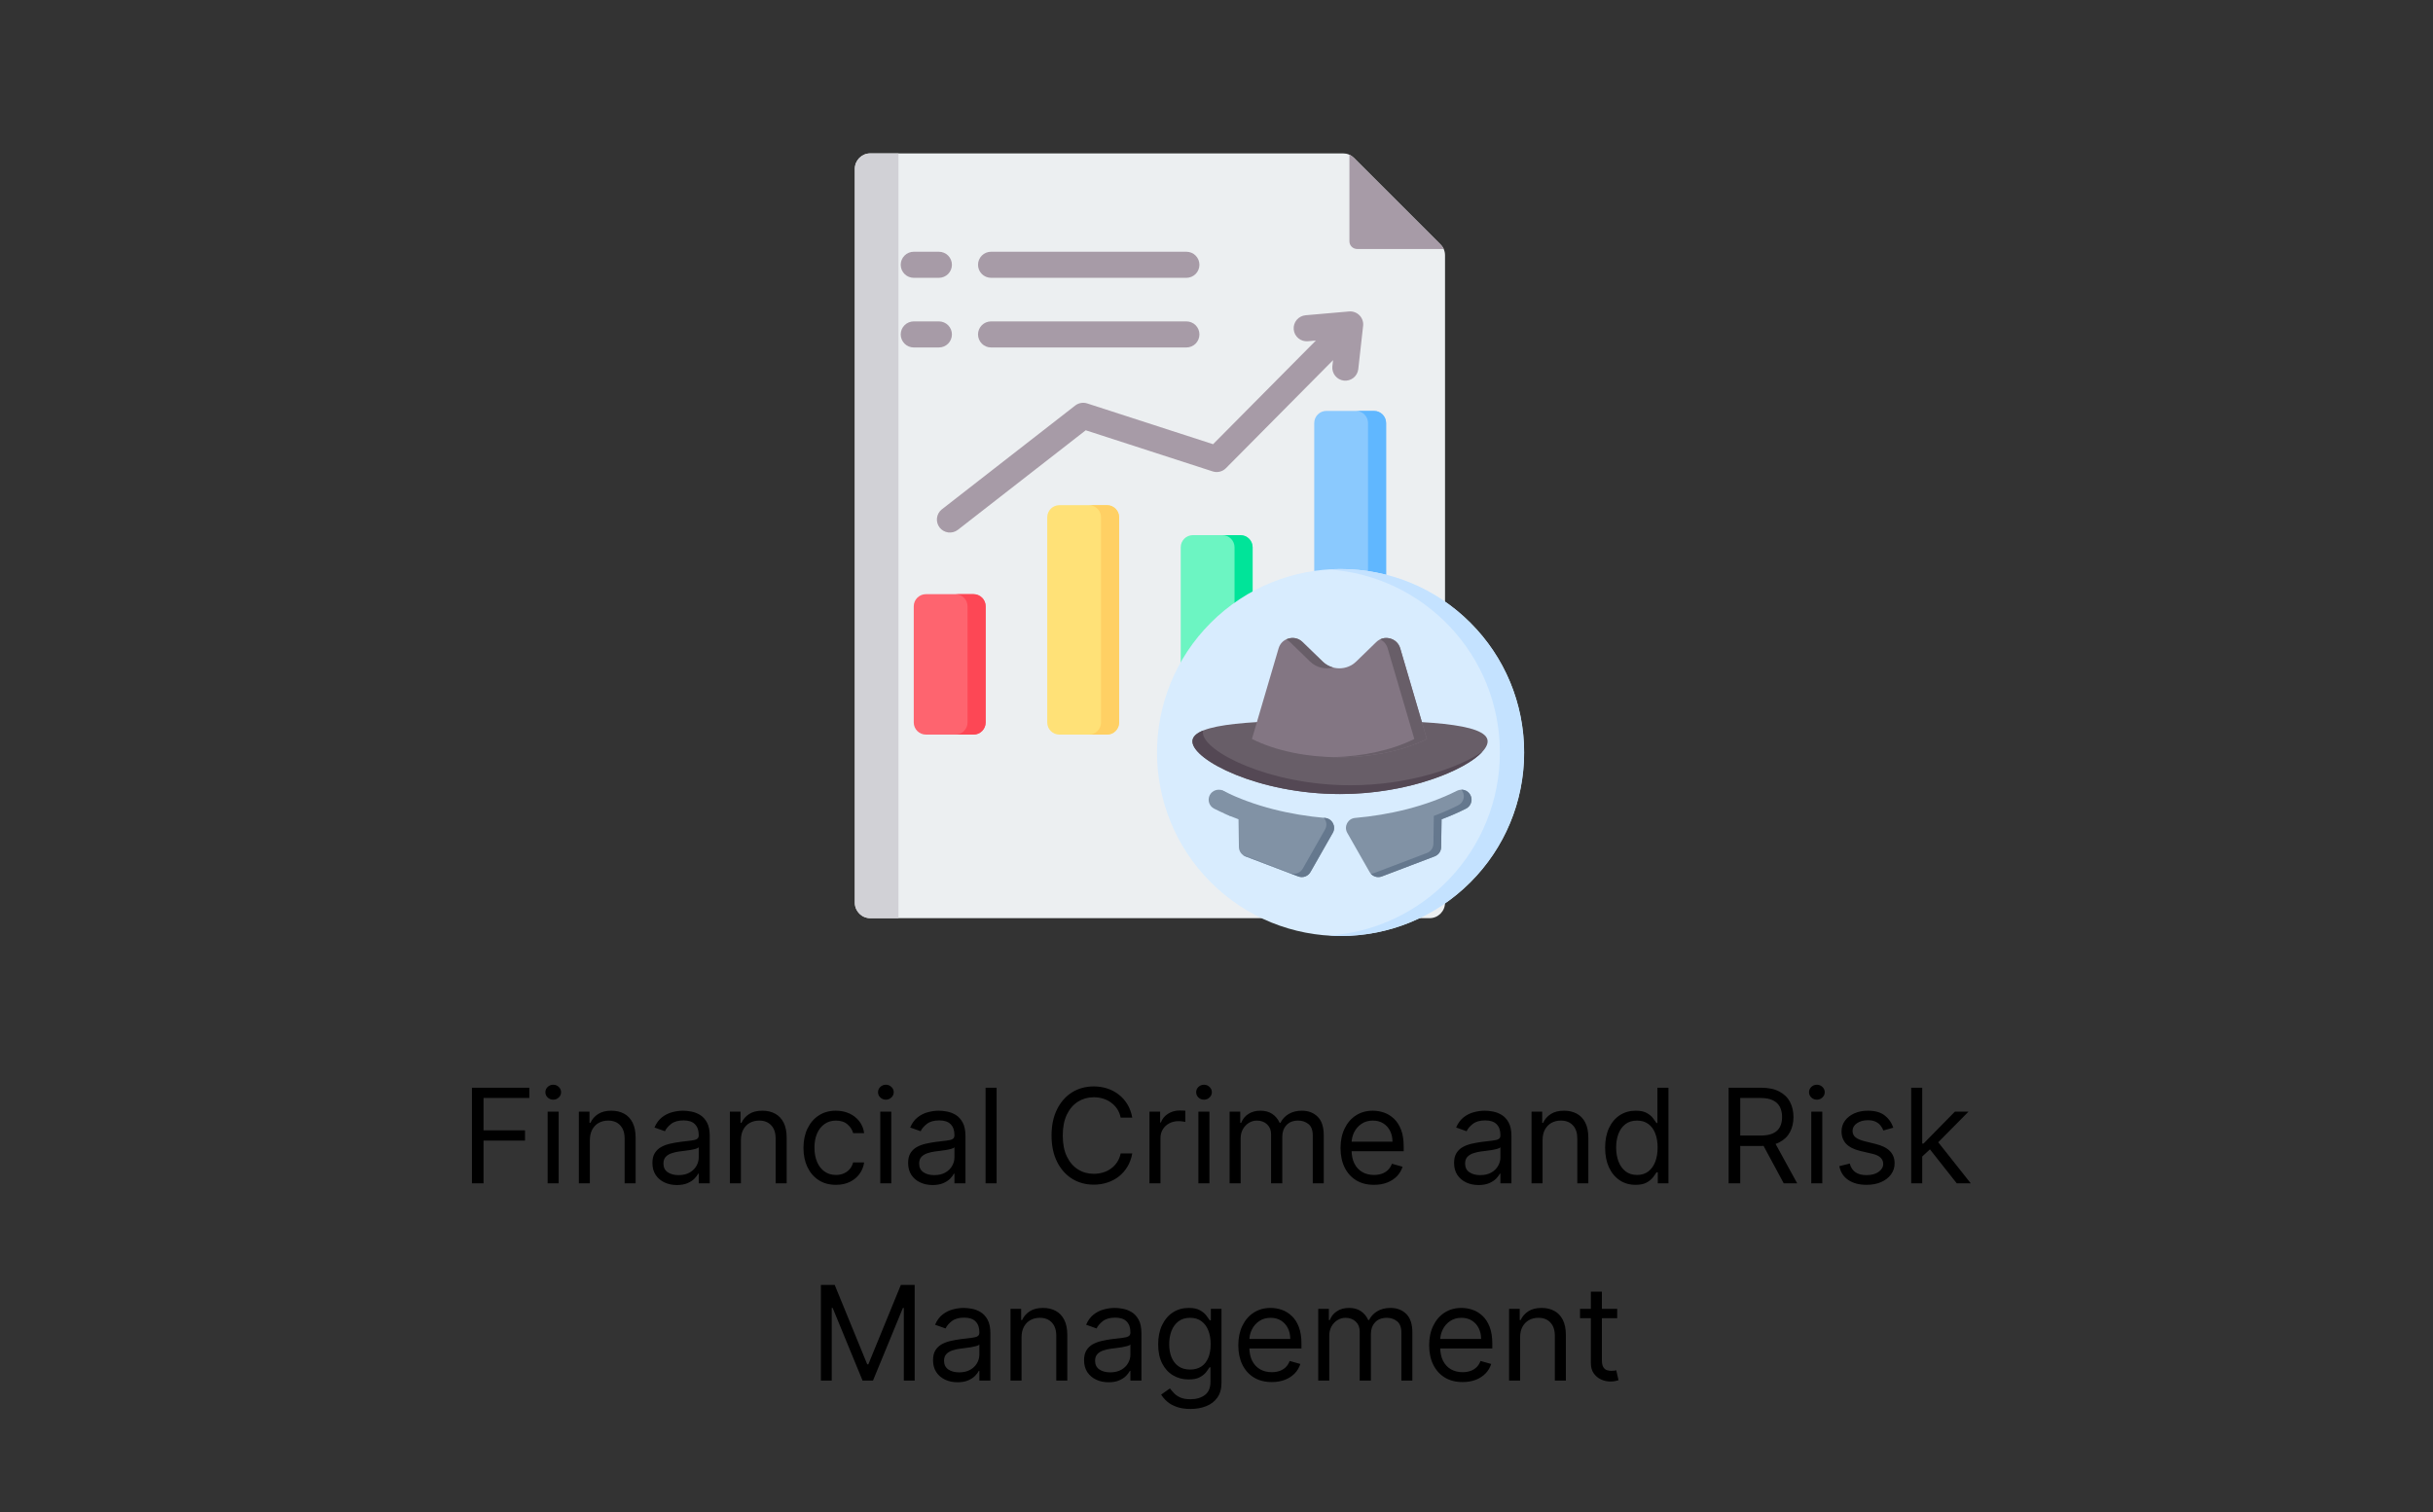<svg width="111" height="69" viewBox="0 0 111 69" fill="none" xmlns="http://www.w3.org/2000/svg">
<rect x="0" y="0" width="111" height="69" fill="#333333" stroke="none"/>
<g clip-path="url(#clip0_1579_47)">
<path d="M21.531 54V49.636H24.148V50.105H22.06V51.58H23.952V52.048H22.06V54H21.531ZM24.985 54V50.727H25.488V54H24.985ZM25.24 50.182C25.142 50.182 25.058 50.148 24.987 50.082C24.917 50.015 24.882 49.935 24.882 49.841C24.882 49.747 24.917 49.667 24.987 49.6C25.058 49.533 25.142 49.5 25.24 49.5C25.338 49.5 25.422 49.533 25.492 49.6C25.563 49.667 25.598 49.747 25.598 49.841C25.598 49.935 25.563 50.015 25.492 50.082C25.422 50.148 25.338 50.182 25.24 50.182ZM26.911 52.031V54H26.409V50.727H26.894V51.239H26.937C27.014 51.072 27.13 50.939 27.286 50.838C27.443 50.736 27.644 50.685 27.891 50.685C28.113 50.685 28.307 50.73 28.473 50.821C28.639 50.91 28.769 51.047 28.861 51.23C28.953 51.412 28.999 51.642 28.999 51.92V54H28.497V51.955C28.497 51.697 28.43 51.497 28.296 51.354C28.163 51.209 27.98 51.136 27.747 51.136C27.586 51.136 27.443 51.171 27.316 51.241C27.191 51.31 27.092 51.412 27.02 51.545C26.948 51.679 26.911 51.841 26.911 52.031ZM30.881 54.077C30.674 54.077 30.486 54.038 30.317 53.959C30.148 53.88 30.013 53.766 29.914 53.617C29.814 53.466 29.765 53.284 29.765 53.071C29.765 52.883 29.802 52.731 29.876 52.615C29.95 52.497 30.048 52.405 30.172 52.338C30.295 52.271 30.432 52.222 30.581 52.189C30.731 52.155 30.883 52.128 31.035 52.108C31.234 52.082 31.395 52.063 31.518 52.05C31.643 52.036 31.734 52.013 31.791 51.98C31.849 51.947 31.878 51.891 31.878 51.81V51.793C31.878 51.582 31.821 51.419 31.706 51.303C31.592 51.186 31.42 51.128 31.188 51.128C30.948 51.128 30.76 51.18 30.623 51.285C30.487 51.391 30.391 51.503 30.336 51.622L29.859 51.452C29.944 51.253 30.057 51.098 30.2 50.987C30.343 50.875 30.499 50.797 30.668 50.753C30.839 50.707 31.006 50.685 31.171 50.685C31.276 50.685 31.397 50.697 31.533 50.723C31.671 50.747 31.804 50.798 31.932 50.874C32.061 50.951 32.168 51.067 32.254 51.222C32.339 51.376 32.381 51.584 32.381 51.844V54H31.878V53.557H31.853C31.819 53.628 31.762 53.704 31.682 53.785C31.603 53.866 31.497 53.935 31.365 53.992C31.233 54.048 31.072 54.077 30.881 54.077ZM30.958 53.625C31.157 53.625 31.325 53.586 31.461 53.508C31.599 53.43 31.702 53.329 31.772 53.205C31.843 53.082 31.878 52.952 31.878 52.815V52.355C31.857 52.381 31.81 52.404 31.738 52.425C31.667 52.445 31.584 52.463 31.491 52.479C31.398 52.493 31.308 52.506 31.22 52.517C31.133 52.527 31.063 52.535 31.009 52.543C30.878 52.56 30.756 52.587 30.643 52.626C30.53 52.663 30.439 52.719 30.37 52.794C30.302 52.868 30.268 52.969 30.268 53.097C30.268 53.271 30.332 53.403 30.462 53.493C30.592 53.581 30.758 53.625 30.958 53.625ZM33.802 52.031V54H33.299V50.727H33.785V51.239H33.828C33.904 51.072 34.021 50.939 34.177 50.838C34.333 50.736 34.535 50.685 34.782 50.685C35.004 50.685 35.197 50.73 35.364 50.821C35.53 50.91 35.659 51.047 35.752 51.23C35.844 51.412 35.89 51.642 35.89 51.92V54H35.387V51.955C35.387 51.697 35.32 51.497 35.187 51.354C35.053 51.209 34.87 51.136 34.637 51.136C34.477 51.136 34.333 51.171 34.207 51.241C34.082 51.31 33.983 51.412 33.911 51.545C33.838 51.679 33.802 51.841 33.802 52.031ZM38.138 54.068C37.832 54.068 37.567 53.996 37.346 53.851C37.124 53.706 36.954 53.506 36.834 53.252C36.715 52.998 36.656 52.707 36.656 52.381C36.656 52.048 36.717 51.755 36.839 51.501C36.962 51.245 37.134 51.045 37.354 50.902C37.576 50.757 37.834 50.685 38.13 50.685C38.36 50.685 38.567 50.727 38.752 50.812C38.937 50.898 39.088 51.017 39.206 51.17C39.324 51.324 39.397 51.503 39.425 51.707H38.922C38.884 51.558 38.799 51.426 38.667 51.311C38.536 51.195 38.36 51.136 38.138 51.136C37.942 51.136 37.77 51.188 37.623 51.29C37.477 51.391 37.362 51.533 37.28 51.718C37.199 51.901 37.158 52.117 37.158 52.364C37.158 52.617 37.198 52.837 37.278 53.024C37.359 53.212 37.472 53.357 37.618 53.461C37.766 53.565 37.94 53.617 38.138 53.617C38.269 53.617 38.388 53.594 38.494 53.548C38.601 53.503 38.691 53.438 38.765 53.352C38.839 53.267 38.891 53.165 38.922 53.045H39.425C39.397 53.239 39.327 53.413 39.214 53.568C39.104 53.721 38.957 53.843 38.773 53.934C38.592 54.023 38.38 54.068 38.138 54.068ZM40.16 54V50.727H40.663V54H40.16ZM40.416 50.182C40.318 50.182 40.234 50.148 40.163 50.082C40.093 50.015 40.058 49.935 40.058 49.841C40.058 49.747 40.093 49.667 40.163 49.6C40.234 49.533 40.318 49.5 40.416 49.5C40.514 49.5 40.598 49.533 40.667 49.6C40.739 49.667 40.774 49.747 40.774 49.841C40.774 49.935 40.739 50.015 40.667 50.082C40.598 50.148 40.514 50.182 40.416 50.182ZM42.547 54.077C42.34 54.077 42.152 54.038 41.983 53.959C41.814 53.88 41.679 53.766 41.58 53.617C41.481 53.466 41.431 53.284 41.431 53.071C41.431 52.883 41.468 52.731 41.542 52.615C41.615 52.497 41.714 52.405 41.838 52.338C41.961 52.271 42.098 52.222 42.247 52.189C42.398 52.155 42.549 52.128 42.701 52.108C42.9 52.082 43.061 52.063 43.184 52.05C43.309 52.036 43.4 52.013 43.457 51.98C43.515 51.947 43.544 51.891 43.544 51.81V51.793C43.544 51.582 43.487 51.419 43.372 51.303C43.258 51.186 43.086 51.128 42.854 51.128C42.614 51.128 42.426 51.18 42.289 51.285C42.153 51.391 42.057 51.503 42.002 51.622L41.525 51.452C41.61 51.253 41.724 51.098 41.865 50.987C42.009 50.875 42.165 50.797 42.334 50.753C42.505 50.707 42.672 50.685 42.837 50.685C42.942 50.685 43.063 50.697 43.199 50.723C43.337 50.747 43.47 50.798 43.598 50.874C43.727 50.951 43.834 51.067 43.919 51.222C44.005 51.376 44.047 51.584 44.047 51.844V54H43.544V53.557H43.519C43.485 53.628 43.428 53.704 43.349 53.785C43.269 53.866 43.163 53.935 43.031 53.992C42.899 54.048 42.738 54.077 42.547 54.077ZM42.624 53.625C42.823 53.625 42.99 53.586 43.127 53.508C43.265 53.43 43.368 53.329 43.438 53.205C43.509 53.082 43.544 52.952 43.544 52.815V52.355C43.523 52.381 43.476 52.404 43.404 52.425C43.333 52.445 43.25 52.463 43.157 52.479C43.064 52.493 42.974 52.506 42.886 52.517C42.799 52.527 42.729 52.535 42.675 52.543C42.544 52.56 42.422 52.587 42.309 52.626C42.197 52.663 42.106 52.719 42.036 52.794C41.968 52.868 41.934 52.969 41.934 53.097C41.934 53.271 41.998 53.403 42.128 53.493C42.258 53.581 42.424 53.625 42.624 53.625ZM45.468 49.636V54H44.965V49.636H45.468ZM51.656 51H51.128C51.096 50.848 51.042 50.715 50.964 50.599C50.887 50.484 50.793 50.388 50.682 50.31C50.573 50.23 50.451 50.17 50.318 50.131C50.184 50.091 50.045 50.071 49.9 50.071C49.636 50.071 49.397 50.138 49.182 50.271C48.969 50.405 48.799 50.602 48.673 50.861C48.548 51.121 48.486 51.44 48.486 51.818C48.486 52.196 48.548 52.515 48.673 52.775C48.799 53.035 48.969 53.231 49.182 53.365C49.397 53.499 49.636 53.565 49.9 53.565C50.045 53.565 50.184 53.545 50.318 53.506C50.451 53.466 50.573 53.407 50.682 53.329C50.793 53.249 50.887 53.152 50.964 53.037C51.042 52.92 51.096 52.787 51.128 52.636H51.656C51.616 52.859 51.544 53.059 51.439 53.235C51.334 53.411 51.203 53.561 51.047 53.685C50.89 53.807 50.715 53.9 50.52 53.964C50.327 54.028 50.12 54.06 49.9 54.06C49.528 54.06 49.197 53.969 48.907 53.787C48.618 53.605 48.39 53.347 48.224 53.011C48.057 52.676 47.974 52.278 47.974 51.818C47.974 51.358 48.057 50.96 48.224 50.625C48.39 50.29 48.618 50.031 48.907 49.849C49.197 49.668 49.528 49.577 49.9 49.577C50.12 49.577 50.327 49.609 50.52 49.673C50.715 49.736 50.89 49.83 51.047 49.954C51.203 50.076 51.334 50.225 51.439 50.401C51.544 50.576 51.616 50.776 51.656 51ZM52.442 54V50.727H52.928V51.222H52.962C53.021 51.06 53.129 50.928 53.285 50.827C53.442 50.727 53.618 50.676 53.814 50.676C53.851 50.676 53.897 50.677 53.952 50.678C54.008 50.68 54.05 50.682 54.078 50.685V51.196C54.061 51.192 54.022 51.185 53.961 51.177C53.901 51.167 53.838 51.162 53.771 51.162C53.612 51.162 53.47 51.195 53.345 51.262C53.221 51.327 53.123 51.418 53.051 51.535C52.98 51.65 52.944 51.781 52.944 51.929V54H52.442ZM54.674 54V50.727H55.177V54H54.674ZM54.93 50.182C54.832 50.182 54.747 50.148 54.676 50.082C54.607 50.015 54.572 49.935 54.572 49.841C54.572 49.747 54.607 49.667 54.676 49.6C54.747 49.533 54.832 49.5 54.93 49.5C55.028 49.5 55.112 49.533 55.181 49.6C55.252 49.667 55.288 49.747 55.288 49.841C55.288 49.935 55.252 50.015 55.181 50.082C55.112 50.148 55.028 50.182 54.93 50.182ZM56.098 54V50.727H56.584V51.239H56.626C56.694 51.064 56.805 50.928 56.957 50.832C57.109 50.734 57.291 50.685 57.504 50.685C57.72 50.685 57.9 50.734 58.043 50.832C58.188 50.928 58.301 51.064 58.382 51.239H58.416C58.5 51.07 58.626 50.935 58.793 50.836C58.961 50.735 59.162 50.685 59.396 50.685C59.689 50.685 59.928 50.776 60.114 50.959C60.3 51.141 60.393 51.425 60.393 51.81V54H59.891V51.81C59.891 51.568 59.825 51.396 59.692 51.292C59.56 51.188 59.405 51.136 59.226 51.136C58.996 51.136 58.817 51.206 58.691 51.345C58.565 51.483 58.501 51.658 58.501 51.869V54H57.99V51.758C57.99 51.572 57.93 51.423 57.809 51.309C57.688 51.194 57.533 51.136 57.342 51.136C57.212 51.136 57.089 51.171 56.976 51.241C56.864 51.31 56.773 51.407 56.703 51.531C56.635 51.653 56.601 51.794 56.601 51.955V54H56.098ZM62.685 54.068C62.37 54.068 62.098 53.999 61.869 53.859C61.642 53.719 61.466 53.523 61.343 53.271C61.22 53.019 61.159 52.724 61.159 52.389C61.159 52.054 61.22 51.758 61.343 51.503C61.466 51.246 61.638 51.045 61.858 50.902C62.08 50.757 62.338 50.685 62.634 50.685C62.804 50.685 62.973 50.713 63.139 50.77C63.305 50.827 63.456 50.919 63.593 51.047C63.729 51.173 63.838 51.341 63.919 51.55C64 51.758 64.04 52.016 64.04 52.321V52.534H61.517V52.099H63.529C63.529 51.915 63.492 51.75 63.418 51.605C63.345 51.46 63.242 51.346 63.107 51.262C62.973 51.178 62.816 51.136 62.634 51.136C62.434 51.136 62.26 51.186 62.114 51.285C61.969 51.383 61.858 51.511 61.779 51.669C61.701 51.827 61.662 51.996 61.662 52.176V52.466C61.662 52.713 61.705 52.923 61.79 53.094C61.877 53.265 61.997 53.395 62.15 53.484C62.303 53.572 62.482 53.617 62.685 53.617C62.817 53.617 62.936 53.598 63.043 53.561C63.151 53.523 63.244 53.466 63.322 53.391C63.4 53.314 63.461 53.219 63.503 53.105L63.989 53.242C63.938 53.406 63.852 53.551 63.731 53.676C63.61 53.8 63.461 53.896 63.284 53.966C63.106 54.034 62.907 54.068 62.685 54.068ZM67.456 54.077C67.248 54.077 67.06 54.038 66.891 53.959C66.722 53.88 66.588 53.766 66.488 53.617C66.389 53.466 66.339 53.284 66.339 53.071C66.339 52.883 66.376 52.731 66.45 52.615C66.524 52.497 66.622 52.405 66.746 52.338C66.87 52.271 67.006 52.222 67.155 52.189C67.306 52.155 67.457 52.128 67.609 52.108C67.808 52.082 67.969 52.063 68.093 52.05C68.218 52.036 68.308 52.013 68.365 51.98C68.424 51.947 68.453 51.891 68.453 51.81V51.793C68.453 51.582 68.395 51.419 68.28 51.303C68.166 51.186 67.994 51.128 67.762 51.128C67.522 51.128 67.334 51.18 67.198 51.285C67.061 51.391 66.966 51.503 66.91 51.622L66.433 51.452C66.518 51.253 66.632 51.098 66.774 50.987C66.917 50.875 67.073 50.797 67.243 50.753C67.413 50.707 67.581 50.685 67.745 50.685C67.85 50.685 67.971 50.697 68.108 50.723C68.245 50.747 68.378 50.798 68.506 50.874C68.635 50.951 68.743 51.067 68.828 51.222C68.913 51.376 68.956 51.584 68.956 51.844V54H68.453V53.557H68.427C68.393 53.628 68.336 53.704 68.257 53.785C68.177 53.866 68.071 53.935 67.939 53.992C67.807 54.048 67.646 54.077 67.456 54.077ZM67.532 53.625C67.731 53.625 67.899 53.586 68.035 53.508C68.173 53.43 68.276 53.329 68.346 53.205C68.417 53.082 68.453 52.952 68.453 52.815V52.355C68.431 52.381 68.385 52.404 68.312 52.425C68.241 52.445 68.159 52.463 68.065 52.479C67.973 52.493 67.882 52.506 67.794 52.517C67.708 52.527 67.637 52.535 67.583 52.543C67.453 52.56 67.331 52.587 67.217 52.626C67.105 52.663 67.014 52.719 66.944 52.794C66.876 52.868 66.842 52.969 66.842 53.097C66.842 53.271 66.906 53.403 67.036 53.493C67.166 53.581 67.332 53.625 67.532 53.625ZM70.376 52.031V54H69.873V50.727H70.359V51.239H70.402C70.478 51.072 70.595 50.939 70.751 50.838C70.907 50.736 71.109 50.685 71.356 50.685C71.578 50.685 71.772 50.73 71.938 50.821C72.104 50.91 72.233 51.047 72.326 51.23C72.418 51.412 72.464 51.642 72.464 51.92V54H71.961V51.955C71.961 51.697 71.895 51.497 71.761 51.354C71.628 51.209 71.444 51.136 71.211 51.136C71.051 51.136 70.907 51.171 70.781 51.241C70.656 51.31 70.557 51.412 70.485 51.545C70.412 51.679 70.376 51.841 70.376 52.031ZM74.619 54.068C74.346 54.068 74.105 53.999 73.897 53.861C73.688 53.722 73.524 53.526 73.406 53.273C73.289 53.019 73.23 52.719 73.23 52.372C73.23 52.028 73.289 51.73 73.406 51.477C73.524 51.224 73.689 51.029 73.899 50.891C74.109 50.754 74.352 50.685 74.627 50.685C74.841 50.685 75.009 50.72 75.132 50.791C75.257 50.861 75.353 50.94 75.418 51.03C75.485 51.118 75.537 51.19 75.573 51.247H75.616V49.636H76.119V54H75.633V53.497H75.573C75.537 53.557 75.484 53.632 75.416 53.723C75.348 53.812 75.25 53.893 75.124 53.964C74.997 54.033 74.829 54.068 74.619 54.068ZM74.687 53.617C74.889 53.617 75.059 53.564 75.198 53.459C75.338 53.352 75.443 53.205 75.516 53.018C75.588 52.829 75.625 52.611 75.625 52.364C75.625 52.119 75.589 51.906 75.518 51.722C75.447 51.538 75.342 51.394 75.203 51.292C75.064 51.188 74.892 51.136 74.687 51.136C74.474 51.136 74.296 51.191 74.154 51.3C74.014 51.408 73.908 51.555 73.837 51.742C73.767 51.926 73.733 52.133 73.733 52.364C73.733 52.597 73.768 52.808 73.839 52.999C73.912 53.188 74.018 53.338 74.159 53.45C74.301 53.561 74.477 53.617 74.687 53.617ZM78.865 54V49.636H80.34C80.681 49.636 80.96 49.695 81.179 49.811C81.398 49.926 81.56 50.084 81.665 50.286C81.77 50.488 81.823 50.717 81.823 50.974C81.823 51.231 81.77 51.459 81.665 51.658C81.56 51.857 81.399 52.014 81.181 52.127C80.964 52.239 80.686 52.295 80.348 52.295H79.155V51.818H80.331C80.564 51.818 80.752 51.784 80.894 51.716C81.037 51.648 81.141 51.551 81.205 51.426C81.27 51.3 81.303 51.149 81.303 50.974C81.303 50.8 81.27 50.647 81.205 50.516C81.139 50.386 81.035 50.285 80.892 50.214C80.748 50.141 80.558 50.105 80.323 50.105H79.394V54H78.865ZM80.919 52.04L81.993 54H81.379L80.323 52.04H80.919ZM82.635 54V50.727H83.138V54H82.635ZM82.891 50.182C82.793 50.182 82.708 50.148 82.637 50.082C82.568 50.015 82.533 49.935 82.533 49.841C82.533 49.747 82.568 49.667 82.637 49.6C82.708 49.533 82.793 49.5 82.891 49.5C82.989 49.5 83.073 49.533 83.142 49.6C83.213 49.667 83.249 49.747 83.249 49.841C83.249 49.935 83.213 50.015 83.142 50.082C83.073 50.148 82.989 50.182 82.891 50.182ZM86.377 51.46L85.925 51.588C85.897 51.513 85.855 51.44 85.8 51.369C85.746 51.296 85.672 51.236 85.578 51.19C85.484 51.143 85.364 51.119 85.218 51.119C85.018 51.119 84.851 51.166 84.717 51.258C84.585 51.349 84.519 51.465 84.519 51.605C84.519 51.73 84.564 51.829 84.656 51.901C84.746 51.974 84.888 52.034 85.082 52.082L85.567 52.202C85.86 52.273 86.078 52.381 86.222 52.528C86.365 52.673 86.437 52.859 86.437 53.088C86.437 53.276 86.383 53.443 86.275 53.591C86.168 53.739 86.019 53.855 85.827 53.94C85.636 54.026 85.413 54.068 85.158 54.068C84.825 54.068 84.548 53.996 84.329 53.851C84.111 53.706 83.972 53.494 83.914 53.216L84.391 53.097C84.437 53.273 84.523 53.405 84.649 53.493C84.777 53.581 84.944 53.625 85.15 53.625C85.384 53.625 85.57 53.575 85.708 53.476C85.847 53.375 85.917 53.254 85.917 53.114C85.917 53 85.877 52.905 85.797 52.828C85.718 52.75 85.596 52.692 85.431 52.653L84.886 52.526C84.586 52.455 84.366 52.344 84.225 52.195C84.086 52.045 84.016 51.856 84.016 51.631C84.016 51.446 84.068 51.283 84.172 51.141C84.277 50.999 84.42 50.887 84.6 50.806C84.782 50.725 84.988 50.685 85.218 50.685C85.542 50.685 85.796 50.756 85.981 50.898C86.167 51.04 86.299 51.227 86.377 51.46ZM87.662 52.807L87.654 52.185H87.756L89.188 50.727H89.81L88.284 52.27H88.242L87.662 52.807ZM87.194 54V49.636H87.697V54H87.194ZM89.273 54L87.995 52.381L88.353 52.031L89.912 54H89.273ZM37.451 58.636H38.082L39.565 62.258H39.616L41.099 58.636H41.73V63H41.235V59.685H41.193L39.829 63H39.352L37.988 59.685H37.946V63H37.451V58.636ZM43.684 63.077C43.477 63.077 43.288 63.038 43.119 62.959C42.95 62.88 42.816 62.766 42.717 62.617C42.617 62.466 42.568 62.284 42.568 62.071C42.568 61.883 42.605 61.731 42.678 61.615C42.752 61.497 42.851 61.405 42.974 61.338C43.098 61.271 43.234 61.222 43.384 61.189C43.534 61.155 43.685 61.128 43.837 61.108C44.036 61.082 44.197 61.063 44.321 61.05C44.446 61.036 44.537 61.013 44.594 60.98C44.652 60.947 44.681 60.891 44.681 60.81V60.793C44.681 60.582 44.624 60.419 44.509 60.303C44.395 60.186 44.222 60.128 43.991 60.128C43.751 60.128 43.563 60.18 43.426 60.285C43.29 60.391 43.194 60.503 43.139 60.622L42.661 60.452C42.746 60.253 42.86 60.098 43.002 59.987C43.146 59.875 43.302 59.797 43.471 59.753C43.641 59.707 43.809 59.685 43.974 59.685C44.079 59.685 44.2 59.697 44.336 59.723C44.474 59.747 44.607 59.798 44.734 59.874C44.864 59.951 44.971 60.067 45.056 60.222C45.141 60.376 45.184 60.584 45.184 60.844V63H44.681V62.557H44.656C44.621 62.628 44.565 62.704 44.485 62.785C44.406 62.866 44.3 62.935 44.168 62.992C44.036 63.048 43.874 63.077 43.684 63.077ZM43.761 62.625C43.96 62.625 44.127 62.586 44.264 62.508C44.401 62.43 44.505 62.329 44.575 62.205C44.646 62.082 44.681 61.952 44.681 61.815V61.355C44.66 61.381 44.613 61.404 44.541 61.425C44.469 61.445 44.387 61.463 44.293 61.479C44.201 61.493 44.111 61.506 44.023 61.517C43.936 61.527 43.866 61.535 43.812 61.543C43.681 61.56 43.559 61.587 43.445 61.626C43.333 61.663 43.242 61.719 43.173 61.794C43.105 61.868 43.07 61.969 43.07 62.097C43.07 62.271 43.135 62.403 43.264 62.493C43.395 62.581 43.56 62.625 43.761 62.625ZM46.605 61.031V63H46.102V59.727H46.588V60.239H46.63C46.707 60.072 46.823 59.939 46.98 59.838C47.136 59.736 47.338 59.685 47.585 59.685C47.806 59.685 48 59.73 48.166 59.821C48.333 59.91 48.462 60.047 48.554 60.23C48.647 60.412 48.693 60.642 48.693 60.92V63H48.19V60.955C48.19 60.697 48.123 60.497 47.99 60.354C47.856 60.209 47.673 60.136 47.44 60.136C47.279 60.136 47.136 60.171 47.01 60.241C46.885 60.31 46.786 60.412 46.713 60.545C46.641 60.679 46.605 60.841 46.605 61.031ZM50.575 63.077C50.367 63.077 50.179 63.038 50.01 62.959C49.841 62.88 49.707 62.766 49.607 62.617C49.508 62.466 49.458 62.284 49.458 62.071C49.458 61.883 49.495 61.731 49.569 61.615C49.643 61.497 49.742 61.405 49.865 61.338C49.989 61.271 50.125 61.222 50.274 61.189C50.425 61.155 50.576 61.128 50.728 61.108C50.927 61.082 51.088 61.063 51.212 61.05C51.337 61.036 51.428 61.013 51.484 60.98C51.543 60.947 51.572 60.891 51.572 60.81V60.793C51.572 60.582 51.514 60.419 51.399 60.303C51.286 60.186 51.113 60.128 50.882 60.128C50.641 60.128 50.453 60.18 50.317 60.285C50.181 60.391 50.085 60.503 50.029 60.622L49.552 60.452C49.637 60.253 49.751 60.098 49.893 59.987C50.036 59.875 50.193 59.797 50.362 59.753C50.532 59.707 50.7 59.685 50.864 59.685C50.969 59.685 51.09 59.697 51.227 59.723C51.364 59.747 51.497 59.798 51.625 59.874C51.754 59.951 51.862 60.067 51.947 60.222C52.032 60.376 52.075 60.584 52.075 60.844V63H51.572V62.557H51.546C51.512 62.628 51.455 62.704 51.376 62.785C51.296 62.866 51.19 62.935 51.058 62.992C50.926 63.048 50.765 63.077 50.575 63.077ZM50.651 62.625C50.85 62.625 51.018 62.586 51.154 62.508C51.292 62.43 51.396 62.329 51.465 62.205C51.536 62.082 51.572 61.952 51.572 61.815V61.355C51.55 61.381 51.504 61.404 51.431 61.425C51.36 61.445 51.278 61.463 51.184 61.479C51.092 61.493 51.002 61.506 50.913 61.517C50.827 61.527 50.757 61.535 50.703 61.543C50.572 61.56 50.45 61.587 50.336 61.626C50.224 61.663 50.133 61.719 50.063 61.794C49.995 61.868 49.961 61.969 49.961 62.097C49.961 62.271 50.026 62.403 50.155 62.493C50.286 62.581 50.451 62.625 50.651 62.625ZM54.313 64.296C54.071 64.296 53.862 64.264 53.687 64.202C53.512 64.141 53.367 64.06 53.25 63.959C53.135 63.859 53.044 63.753 52.975 63.639L53.376 63.358C53.421 63.418 53.479 63.486 53.549 63.562C53.618 63.641 53.713 63.708 53.834 63.765C53.956 63.823 54.116 63.852 54.313 63.852C54.578 63.852 54.796 63.788 54.968 63.66C55.139 63.533 55.225 63.332 55.225 63.06V62.395H55.183C55.146 62.455 55.093 62.528 55.025 62.617C54.958 62.703 54.862 62.781 54.735 62.849C54.61 62.916 54.441 62.949 54.228 62.949C53.964 62.949 53.727 62.886 53.517 62.761C53.308 62.636 53.142 62.455 53.02 62.216C52.899 61.977 52.839 61.688 52.839 61.347C52.839 61.011 52.898 60.719 53.016 60.471C53.134 60.221 53.298 60.028 53.508 59.891C53.718 59.754 53.961 59.685 54.237 59.685C54.45 59.685 54.619 59.72 54.744 59.791C54.87 59.861 54.967 59.94 55.034 60.03C55.102 60.118 55.154 60.19 55.191 60.247H55.242V59.727H55.728V63.094C55.728 63.375 55.664 63.604 55.536 63.78C55.41 63.957 55.24 64.087 55.025 64.17C54.812 64.254 54.575 64.296 54.313 64.296ZM54.296 62.497C54.498 62.497 54.669 62.451 54.808 62.359C54.947 62.266 55.053 62.133 55.125 61.96C55.198 61.787 55.234 61.58 55.234 61.338C55.234 61.102 55.198 60.894 55.127 60.714C55.056 60.533 54.951 60.392 54.812 60.29C54.673 60.188 54.501 60.136 54.296 60.136C54.083 60.136 53.906 60.19 53.764 60.298C53.623 60.406 53.517 60.551 53.446 60.733C53.377 60.915 53.342 61.117 53.342 61.338C53.342 61.565 53.377 61.766 53.448 61.941C53.521 62.114 53.627 62.251 53.768 62.35C53.91 62.448 54.086 62.497 54.296 62.497ZM58.021 63.068C57.706 63.068 57.434 62.999 57.205 62.859C56.977 62.719 56.802 62.523 56.678 62.271C56.556 62.019 56.495 61.724 56.495 61.389C56.495 61.054 56.556 60.758 56.678 60.503C56.802 60.246 56.974 60.045 57.194 59.902C57.416 59.757 57.674 59.685 57.97 59.685C58.14 59.685 58.309 59.713 58.475 59.77C58.641 59.827 58.792 59.919 58.928 60.047C59.065 60.173 59.174 60.341 59.255 60.55C59.336 60.758 59.376 61.016 59.376 61.321V61.534H56.853V61.099H58.865C58.865 60.915 58.828 60.75 58.754 60.605C58.681 60.46 58.578 60.346 58.443 60.262C58.309 60.178 58.151 60.136 57.97 60.136C57.769 60.136 57.596 60.186 57.45 60.285C57.305 60.383 57.193 60.511 57.115 60.669C57.037 60.827 56.998 60.996 56.998 61.176V61.466C56.998 61.713 57.041 61.923 57.126 62.094C57.213 62.265 57.333 62.395 57.486 62.484C57.639 62.572 57.818 62.617 58.021 62.617C58.153 62.617 58.272 62.598 58.379 62.561C58.487 62.523 58.58 62.466 58.658 62.391C58.736 62.314 58.796 62.219 58.839 62.105L59.325 62.242C59.274 62.406 59.188 62.551 59.067 62.676C58.946 62.8 58.797 62.896 58.62 62.966C58.442 63.034 58.242 63.068 58.021 63.068ZM60.141 63V59.727H60.627V60.239H60.669C60.737 60.064 60.848 59.928 61 59.832C61.151 59.734 61.334 59.685 61.547 59.685C61.763 59.685 61.943 59.734 62.086 59.832C62.231 59.928 62.344 60.064 62.425 60.239H62.459C62.543 60.07 62.669 59.935 62.836 59.836C63.004 59.735 63.205 59.685 63.439 59.685C63.732 59.685 63.971 59.776 64.157 59.959C64.343 60.141 64.436 60.425 64.436 60.81V63H63.934V60.81C63.934 60.568 63.867 60.396 63.735 60.292C63.603 60.188 63.448 60.136 63.269 60.136C63.039 60.136 62.86 60.206 62.734 60.345C62.608 60.483 62.544 60.658 62.544 60.869V63H62.033V60.758C62.033 60.572 61.973 60.423 61.852 60.309C61.731 60.194 61.576 60.136 61.385 60.136C61.255 60.136 61.132 60.171 61.019 60.241C60.907 60.31 60.816 60.407 60.746 60.531C60.678 60.653 60.644 60.794 60.644 60.955V63H60.141ZM66.728 63.068C66.413 63.068 66.141 62.999 65.912 62.859C65.685 62.719 65.509 62.523 65.386 62.271C65.263 62.019 65.202 61.724 65.202 61.389C65.202 61.054 65.263 60.758 65.386 60.503C65.509 60.246 65.681 60.045 65.901 59.902C66.123 59.757 66.381 59.685 66.677 59.685C66.847 59.685 67.016 59.713 67.182 59.77C67.348 59.827 67.499 59.919 67.636 60.047C67.772 60.173 67.881 60.341 67.962 60.55C68.043 60.758 68.083 61.016 68.083 61.321V61.534H65.56V61.099H67.572C67.572 60.915 67.535 60.75 67.461 60.605C67.388 60.46 67.285 60.346 67.15 60.262C67.016 60.178 66.859 60.136 66.677 60.136C66.477 60.136 66.303 60.186 66.157 60.285C66.012 60.383 65.9 60.511 65.822 60.669C65.744 60.827 65.705 60.996 65.705 61.176V61.466C65.705 61.713 65.748 61.923 65.833 62.094C65.92 62.265 66.04 62.395 66.193 62.484C66.347 62.572 66.525 62.617 66.728 62.617C66.86 62.617 66.979 62.598 67.086 62.561C67.194 62.523 67.287 62.466 67.365 62.391C67.443 62.314 67.504 62.219 67.546 62.105L68.032 62.242C67.981 62.406 67.895 62.551 67.774 62.676C67.653 62.8 67.504 62.896 67.327 62.966C67.149 63.034 66.95 63.068 66.728 63.068ZM69.351 61.031V63H68.848V59.727H69.334V60.239H69.376C69.453 60.072 69.57 59.939 69.726 59.838C69.882 59.736 70.084 59.685 70.331 59.685C70.552 59.685 70.746 59.73 70.913 59.821C71.079 59.91 71.208 60.047 71.3 60.23C71.393 60.412 71.439 60.642 71.439 60.92V63H70.936V60.955C70.936 60.697 70.869 60.497 70.736 60.354C70.602 60.209 70.419 60.136 70.186 60.136C70.025 60.136 69.882 60.171 69.756 60.241C69.631 60.31 69.532 60.412 69.459 60.545C69.387 60.679 69.351 60.841 69.351 61.031ZM73.781 59.727V60.153H72.085V59.727H73.781ZM72.579 58.943H73.082V62.062C73.082 62.205 73.103 62.311 73.144 62.382C73.186 62.452 73.24 62.499 73.306 62.523C73.373 62.545 73.443 62.557 73.517 62.557C73.572 62.557 73.618 62.554 73.653 62.548C73.689 62.541 73.717 62.535 73.738 62.531L73.841 62.983C73.807 62.996 73.759 63.008 73.698 63.021C73.637 63.035 73.559 63.043 73.466 63.043C73.324 63.043 73.184 63.012 73.048 62.951C72.913 62.89 72.801 62.797 72.711 62.672C72.623 62.547 72.579 62.389 72.579 62.199V58.943Z" fill="black"/>
<path fill-rule="evenodd" clip-rule="evenodd" d="M39.704 7H61.272C61.466 7 61.633 7.069 61.77 7.206L65.72 11.156C65.857 11.293 65.926 11.46 65.926 11.654V41.196C65.926 41.583 65.61 41.899 65.223 41.899H39.704C39.316 41.899 39 41.583 39 41.196V7.704C39 7.316 39.316 7 39.704 7Z" fill="#ECEFF1"/>
<path fill-rule="evenodd" clip-rule="evenodd" d="M39.704 7H40.991V41.899H39.704C39.316 41.899 39 41.583 39 41.196V7.704C39 7.316 39.316 7 39.704 7Z" fill="#D1D1D6"/>
<path fill-rule="evenodd" clip-rule="evenodd" d="M61.564 7.061C61.641 7.097 61.711 7.146 61.77 7.206L65.721 11.156C65.781 11.216 65.83 11.286 65.866 11.363H61.916C61.823 11.362 61.733 11.325 61.667 11.259C61.601 11.193 61.564 11.104 61.564 11.011V7.061ZM42.834 14.666C42.992 14.666 43.143 14.729 43.255 14.84C43.366 14.952 43.429 15.103 43.429 15.261C43.429 15.419 43.366 15.57 43.255 15.682C43.143 15.794 42.992 15.856 42.834 15.856H41.688C41.531 15.856 41.379 15.794 41.268 15.682C41.156 15.57 41.093 15.419 41.093 15.261C41.093 15.103 41.156 14.952 41.268 14.84C41.379 14.729 41.531 14.666 41.688 14.666H42.834ZM54.126 11.488C54.284 11.488 54.435 11.55 54.547 11.662C54.658 11.774 54.721 11.925 54.721 12.083C54.721 12.241 54.658 12.392 54.547 12.504C54.435 12.615 54.284 12.678 54.126 12.678H45.215C45.057 12.678 44.906 12.615 44.794 12.504C44.683 12.392 44.62 12.241 44.62 12.083C44.62 11.925 44.683 11.774 44.794 11.662C44.906 11.55 45.057 11.488 45.215 11.488H54.126ZM42.834 11.488C42.992 11.488 43.143 11.55 43.255 11.662C43.366 11.774 43.429 11.925 43.429 12.083C43.429 12.241 43.366 12.392 43.255 12.504C43.143 12.615 42.992 12.678 42.834 12.678H41.688C41.531 12.678 41.379 12.615 41.268 12.504C41.156 12.392 41.093 12.241 41.093 12.083C41.093 11.925 41.156 11.774 41.268 11.662C41.379 11.55 41.531 11.488 41.688 11.488H42.834ZM54.126 14.666C54.284 14.666 54.435 14.729 54.547 14.84C54.658 14.952 54.721 15.103 54.721 15.261C54.721 15.419 54.658 15.57 54.547 15.682C54.435 15.794 54.284 15.856 54.126 15.856H45.215C45.057 15.856 44.906 15.794 44.794 15.682C44.683 15.57 44.62 15.419 44.62 15.261C44.62 15.103 44.683 14.952 44.794 14.84C44.906 14.729 45.057 14.666 45.215 14.666H54.126Z" fill="#A79BA7"/>
<path fill-rule="evenodd" clip-rule="evenodd" d="M42.242 27.114H44.414C44.719 27.114 44.968 27.363 44.968 27.668V32.968C44.968 33.273 44.719 33.522 44.414 33.522H42.242C41.937 33.522 41.688 33.273 41.688 32.968V27.668C41.688 27.363 41.937 27.114 42.242 27.114Z" fill="#FE646F"/>
<path fill-rule="evenodd" clip-rule="evenodd" d="M43.588 27.114H44.414C44.719 27.114 44.968 27.363 44.968 27.668V32.968C44.968 33.273 44.719 33.522 44.414 33.522H43.588C43.893 33.522 44.142 33.273 44.142 32.968V27.668C44.142 27.363 43.893 27.114 43.588 27.114Z" fill="#FD4755"/>
<path fill-rule="evenodd" clip-rule="evenodd" d="M48.331 23.053H50.504C50.809 23.053 51.058 23.302 51.058 23.607V32.968C51.058 33.273 50.809 33.522 50.504 33.522H48.331C48.026 33.522 47.778 33.273 47.778 32.968V23.607C47.778 23.302 48.026 23.053 48.331 23.053Z" fill="#FFE177"/>
<path fill-rule="evenodd" clip-rule="evenodd" d="M49.679 23.053H50.504C50.809 23.053 51.058 23.302 51.058 23.607V32.968C51.058 33.273 50.809 33.522 50.504 33.522H49.679C49.984 33.522 50.232 33.273 50.232 32.968V23.607C50.232 23.302 49.984 23.053 49.679 23.053Z" fill="#FFD064"/>
<path fill-rule="evenodd" clip-rule="evenodd" d="M54.422 24.42H56.594C56.899 24.42 57.148 24.669 57.148 24.974V32.968C57.148 33.273 56.899 33.522 56.594 33.522H54.422C54.117 33.522 53.868 33.273 53.868 32.968V24.974C53.868 24.669 54.117 24.42 54.422 24.42Z" fill="#6CF5C2"/>
<path fill-rule="evenodd" clip-rule="evenodd" d="M55.769 24.42H56.595C56.9 24.42 57.148 24.669 57.148 24.974V32.968C57.148 33.273 56.9 33.522 56.595 33.522H55.769C56.074 33.522 56.323 33.273 56.323 32.968V24.974C56.323 24.669 56.074 24.42 55.769 24.42Z" fill="#00E499"/>
<path fill-rule="evenodd" clip-rule="evenodd" d="M60.512 18.751H62.685C62.99 18.751 63.238 19 63.238 19.305V32.968C63.238 33.273 62.99 33.522 62.685 33.522H60.512C60.207 33.522 59.959 33.273 59.959 32.968V19.305C59.959 19 60.207 18.751 60.512 18.751Z" fill="#8AC9FE"/>
<path fill-rule="evenodd" clip-rule="evenodd" d="M61.859 18.751H62.684C62.989 18.751 63.238 19 63.238 19.305V32.968C63.238 33.273 62.989 33.522 62.684 33.522H61.859C62.164 33.522 62.413 33.273 62.413 32.968V19.305C62.413 19 62.164 18.751 61.859 18.751Z" fill="#60B7FF"/>
<path fill-rule="evenodd" clip-rule="evenodd" d="M43.693 24.183C43.569 24.276 43.413 24.317 43.259 24.297C43.105 24.277 42.965 24.197 42.869 24.074C42.774 23.952 42.73 23.797 42.747 23.642C42.765 23.488 42.842 23.346 42.963 23.248L49.053 18.506C49.129 18.447 49.219 18.407 49.314 18.39C49.409 18.373 49.507 18.379 49.599 18.409L49.599 18.409L55.344 20.27L60.034 15.54L59.667 15.572C59.589 15.579 59.511 15.57 59.436 15.547C59.361 15.523 59.292 15.485 59.233 15.435C59.173 15.384 59.123 15.323 59.087 15.254C59.051 15.184 59.029 15.108 59.023 15.031C59.016 14.953 59.025 14.874 59.048 14.8C59.072 14.725 59.11 14.656 59.16 14.596C59.211 14.537 59.272 14.487 59.342 14.451C59.411 14.415 59.487 14.393 59.565 14.386L61.547 14.213C61.638 14.205 61.729 14.218 61.814 14.251C61.899 14.284 61.975 14.336 62.036 14.403C62.098 14.47 62.143 14.55 62.169 14.638C62.195 14.725 62.2 14.817 62.185 14.907L61.968 16.848C61.949 17.004 61.87 17.145 61.747 17.243C61.624 17.34 61.468 17.385 61.312 17.368C61.157 17.351 61.014 17.273 60.916 17.151C60.817 17.029 60.771 16.874 60.786 16.718L60.818 16.435L55.929 21.366C55.852 21.444 55.755 21.498 55.648 21.524C55.542 21.55 55.431 21.546 55.327 21.512L49.534 19.635L43.693 24.183Z" fill="#A79BA7"/>
<path d="M67.079 40.26C70.349 36.99 70.349 31.689 67.079 28.419C63.81 25.149 58.508 25.149 55.238 28.419C51.969 31.689 51.969 36.99 55.238 40.26C58.508 43.53 63.81 43.53 67.079 40.26Z" fill="#D8ECFE"/>
<path fill-rule="evenodd" clip-rule="evenodd" d="M61.165 25.967C65.789 25.967 69.537 29.716 69.537 34.34C69.537 38.964 65.789 42.713 61.165 42.713C60.978 42.713 60.793 42.706 60.61 42.694C64.975 42.408 68.428 38.778 68.428 34.34C68.428 29.902 64.975 26.272 60.61 25.986C60.795 25.974 60.98 25.968 61.165 25.967Z" fill="#C4E2FF"/>
<path fill-rule="evenodd" clip-rule="evenodd" d="M61.076 32.874C64.795 32.874 67.87 32.981 67.87 33.832C67.87 34.683 64.855 36.235 61.136 36.235C57.417 36.235 54.402 34.683 54.402 33.832C54.402 32.981 57.357 32.874 61.076 32.874Z" fill="#685E68"/>
<path fill-rule="evenodd" clip-rule="evenodd" d="M67.637 34.297C66.863 35.15 64.246 36.235 61.136 36.235C57.417 36.235 54.402 34.683 54.402 33.832C54.402 33.626 54.576 33.463 54.893 33.335C54.884 33.367 54.879 33.399 54.879 33.431C54.879 34.282 57.894 35.834 61.613 35.834C64.249 35.834 66.531 35.054 67.637 34.297Z" fill="#544854"/>
<path fill-rule="evenodd" clip-rule="evenodd" d="M65.097 33.72L63.882 29.587C63.815 29.359 63.646 29.195 63.417 29.135C63.187 29.075 62.96 29.134 62.789 29.299L61.873 30.189C61.446 30.602 60.768 30.602 60.342 30.189L59.425 29.299C59.254 29.134 59.027 29.075 58.798 29.135C58.568 29.195 58.4 29.359 58.333 29.587L57.117 33.72C59.321 34.833 62.894 34.833 65.097 33.72Z" fill="#837683"/>
<path fill-rule="evenodd" clip-rule="evenodd" d="M65.097 33.72L63.882 29.587C63.814 29.359 63.646 29.195 63.416 29.135C63.258 29.093 63.1 29.109 62.962 29.177C63.131 29.256 63.255 29.399 63.31 29.587L64.525 33.72C63.496 34.24 62.169 34.517 60.821 34.551C62.359 34.59 63.923 34.313 65.097 33.72ZM60.821 30.461C60.641 30.413 60.476 30.319 60.342 30.189L59.425 29.299C59.254 29.134 59.028 29.075 58.798 29.135C58.758 29.145 58.718 29.16 58.681 29.177C58.744 29.209 58.802 29.25 58.853 29.299L59.77 30.189C60.057 30.467 60.459 30.558 60.821 30.461Z" fill="#685E68"/>
<path fill-rule="evenodd" clip-rule="evenodd" d="M60.449 37.325C60.776 37.352 60.972 37.713 60.807 38.004L59.795 39.781C59.743 39.879 59.657 39.955 59.553 39.995C59.449 40.034 59.334 40.034 59.23 39.995L56.818 39.078C56.732 39.045 56.658 38.988 56.605 38.913C56.553 38.838 56.524 38.748 56.523 38.657L56.504 37.387C56.119 37.243 55.745 37.08 55.386 36.898C55.28 36.842 55.2 36.747 55.163 36.633C55.127 36.519 55.137 36.395 55.191 36.288C55.244 36.182 55.338 36.1 55.452 36.062C55.565 36.023 55.689 36.031 55.797 36.083C57.208 36.798 58.879 37.189 60.449 37.325ZM66.476 36.083C66.584 36.031 66.707 36.023 66.821 36.062C66.934 36.1 67.028 36.182 67.082 36.288C67.136 36.395 67.145 36.519 67.109 36.633C67.073 36.747 66.993 36.842 66.887 36.898C66.527 37.08 66.153 37.243 65.769 37.387L65.749 38.657C65.748 38.748 65.719 38.838 65.667 38.913C65.614 38.988 65.54 39.045 65.454 39.078L63.042 39.995C62.938 40.035 62.823 40.034 62.719 39.995C62.615 39.955 62.529 39.879 62.477 39.781L61.465 38.004C61.3 37.713 61.496 37.352 61.823 37.325C63.38 37.19 65.061 36.8 66.476 36.083Z" fill="#8192A5"/>
<path fill-rule="evenodd" clip-rule="evenodd" d="M60.449 37.325C60.776 37.352 60.972 37.713 60.806 38.004L59.795 39.781C59.743 39.879 59.657 39.955 59.553 39.995C59.449 40.034 59.334 40.034 59.23 39.995L56.818 39.078C56.778 39.063 56.74 39.042 56.706 39.016L58.877 39.842C58.981 39.881 59.096 39.881 59.2 39.842C59.304 39.802 59.39 39.726 59.442 39.628L60.453 37.851C60.557 37.668 60.519 37.458 60.394 37.32L60.449 37.325ZM56.151 37.248C56.027 37.197 55.904 37.144 55.782 37.088C55.903 37.139 56.026 37.187 56.15 37.233L56.151 37.248ZM55.67 36.041C55.714 36.049 55.757 36.063 55.796 36.083C55.911 36.141 56.028 36.197 56.147 36.252C55.986 36.185 55.827 36.115 55.67 36.041ZM66.669 36.034C66.773 36.032 66.874 36.064 66.957 36.127C67.039 36.19 67.098 36.279 67.123 36.379C67.149 36.48 67.139 36.586 67.096 36.68C67.053 36.775 66.979 36.851 66.886 36.898C66.527 37.08 66.153 37.243 65.768 37.387L65.749 38.657C65.748 38.748 65.719 38.838 65.667 38.913C65.614 38.988 65.54 39.045 65.454 39.078L63.042 39.995C62.955 40.028 62.861 40.033 62.771 40.011C62.682 39.989 62.601 39.94 62.539 39.871C62.59 39.87 62.641 39.86 62.688 39.842L65.101 38.925C65.187 38.892 65.261 38.835 65.314 38.76C65.366 38.684 65.395 38.595 65.396 38.503L65.415 37.233C65.799 37.089 66.174 36.927 66.533 36.745C66.596 36.713 66.65 36.668 66.692 36.612C66.734 36.556 66.763 36.492 66.776 36.423C66.789 36.354 66.786 36.284 66.768 36.216C66.749 36.149 66.716 36.087 66.669 36.034Z" fill="#65788E"/>
</g>
<defs>
<clipPath id="clip0_1579_47">
<rect width="109.371" height="68.357" fill="white" transform="translate(0.701)"/>
</clipPath>
</defs>
</svg>

